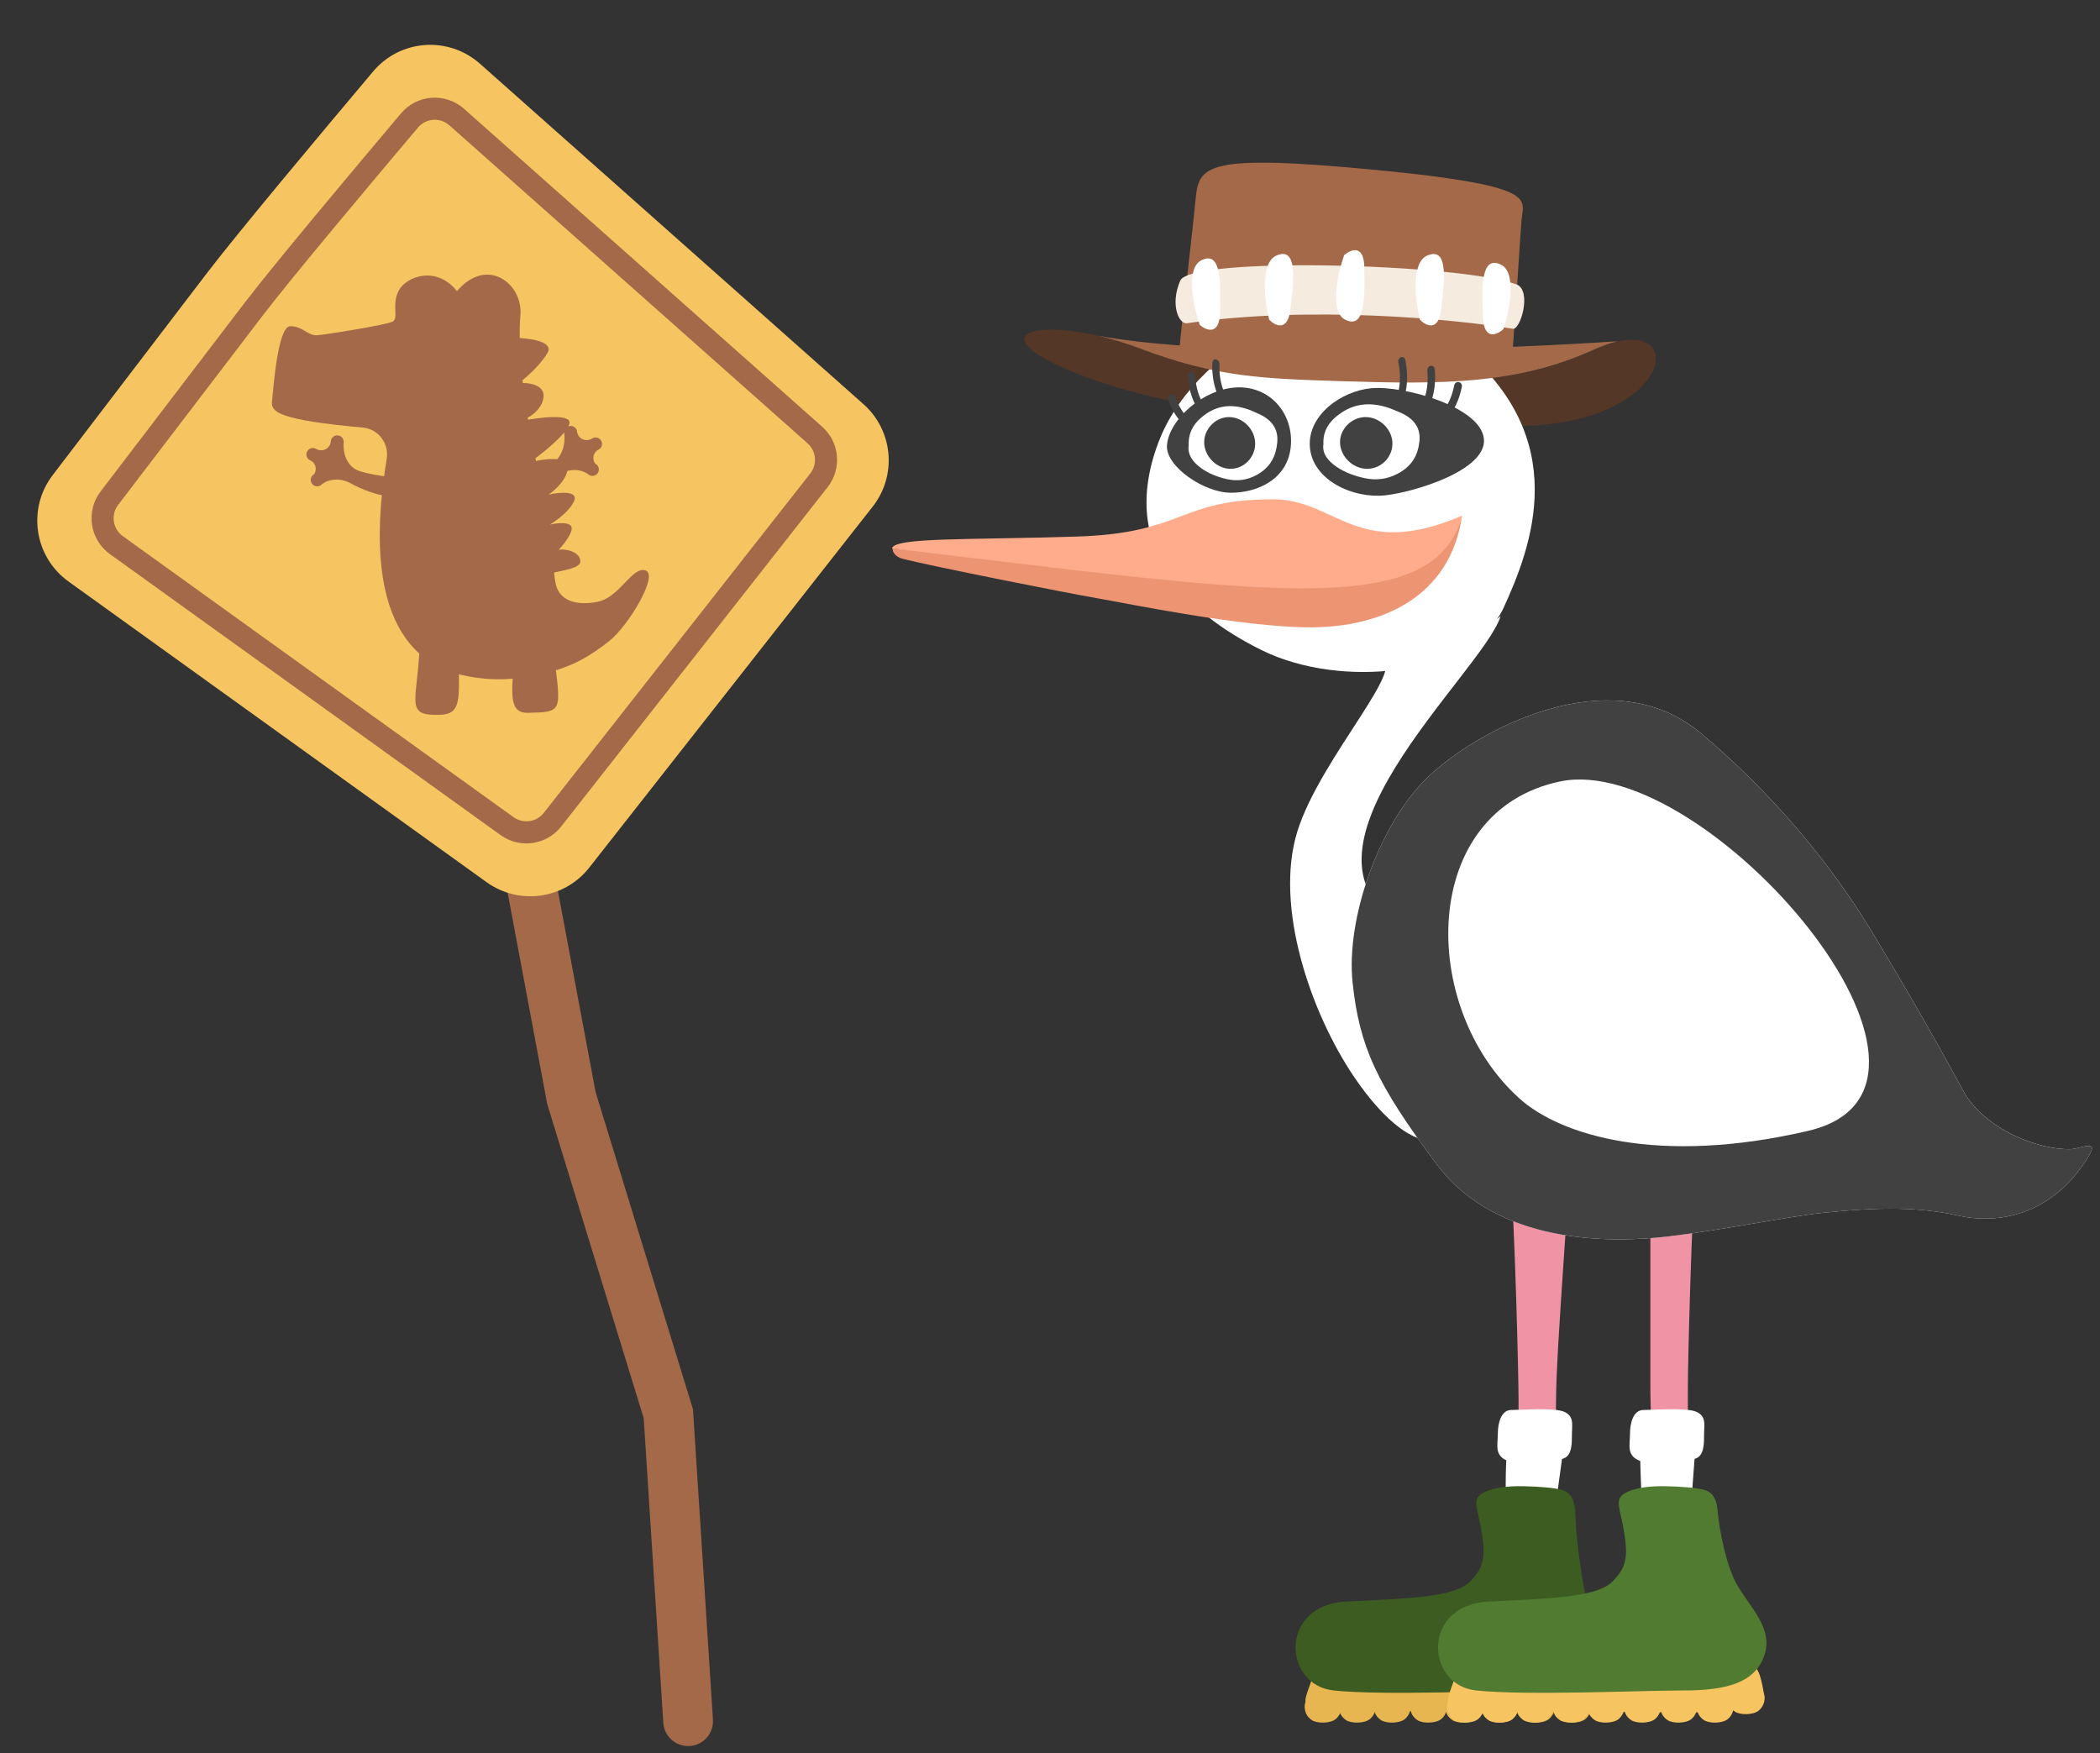 <svg width="224" height="187" viewBox="0 0 224 187" fill="none" xmlns="http://www.w3.org/2000/svg">
<rect x="0" y="0" width="224" height="187" fill="#333333" stroke="none"/>
<path fill-rule="evenodd" clip-rule="evenodd" d="M54.26 81.411C55.7 81.141 57.086 82.09 57.356 83.531L63.529 116.485L73.918 150.331L76.048 183.433C76.142 184.895 75.033 186.157 73.571 186.251C72.109 186.345 70.847 185.236 70.753 183.773L68.663 151.293L58.368 117.757L52.14 84.507C51.87 83.067 52.819 81.681 54.26 81.411Z" fill="#A46948"/>
<path d="M39.809 7.614C42.701 4.183 47.845 3.823 51.201 6.802L92.107 43.118C95.271 45.927 95.701 50.713 93.088 54.041L62.858 92.545C60.211 95.917 55.375 96.603 51.895 94.099L7.308 62.031C3.649 59.399 2.881 54.27 5.616 50.688C10.847 43.837 18.75 33.485 22.018 29.205C25.325 24.874 34.087 14.405 39.809 7.614Z" fill="#F6C561"/>
<path fill-rule="evenodd" clip-rule="evenodd" d="M86.138 47.288L47.935 13.371C46.944 12.492 45.432 12.602 44.584 13.607C39.827 19.241 31.077 29.661 27.998 33.693L12.604 53.856C11.8 54.909 12.023 56.418 13.105 57.197L54.774 87.166C55.8 87.904 57.225 87.702 58.006 86.708L86.427 50.508C87.197 49.527 87.071 48.116 86.138 47.288ZM49.5 11.608C47.522 9.852 44.489 10.064 42.782 12.085C38.045 17.696 29.247 28.172 26.124 32.262L10.729 52.425C9.117 54.537 9.571 57.559 11.728 59.111L53.397 89.081C55.449 90.557 58.3 90.153 59.861 88.164L88.282 51.964C89.823 50.002 89.569 47.18 87.704 45.524L49.5 11.608Z" fill="#A46948"/>
<path fill-rule="evenodd" clip-rule="evenodd" d="M35.956 46.44C36.338 46.431 36.655 46.733 36.664 47.114C36.546 48.457 37.067 49.836 38.349 50.251C39.376 50.583 40.506 50.729 41.452 50.871C42.285 50.997 43.407 50.574 43.74 50.478C44.074 50.383 44.38 49.906 44.567 49.856C44.66 49.832 44.64 50.313 44.692 50.291C44.743 50.269 44.934 49.779 44.766 50.254C44.766 50.254 44.766 50.254 44.766 50.254C45.069 50.021 45.503 50.078 45.736 50.381C45.969 50.683 45.448 51.964 45.145 52.196C44.922 52.366 44.904 52.684 44.633 52.755C44.349 52.83 44.158 53.044 43.8 53.073C43.081 53.133 42.174 53.064 41.245 52.925C40.104 52.753 38.671 52.255 37.393 51.552C36.365 50.987 35.046 50.996 34.181 51.789C33.849 51.978 33.427 51.863 33.237 51.532C33.048 51.201 33.163 50.779 33.495 50.59C33.837 50.114 33.693 49.446 33.185 49.153L33.145 49.13C32.784 49.004 32.595 48.609 32.722 48.25C32.849 47.89 33.244 47.701 33.605 47.828L33.794 47.923C34.424 48.24 35.18 47.845 35.28 47.146C35.271 46.765 35.574 46.449 35.956 46.44Z" fill="#A46948"/>
<path d="M58.399 37.643C59.204 36.263 55.814 35.987 54.019 36.022L54.536 48.859L56.311 62.1L57.831 61.536C58.184 60.958 61.885 60.914 61.899 59.91C61.912 58.907 60.486 58.518 59.602 58.639C60.152 58.052 61.189 56.739 60.94 56.181C60.691 55.622 59.304 55.805 58.642 55.967C59.342 55.553 60.844 54.459 61.259 53.386C61.673 52.314 59.61 52.519 58.526 52.755C59.234 52.271 60.629 50.997 60.549 49.78C60.468 48.564 57.81 48.974 56.491 49.331C57.772 48.433 60.413 46.35 60.732 45.206C61.05 44.062 57.382 44.536 55.508 44.917C56.248 44.674 57.779 43.833 57.972 42.41C58.166 40.987 56.292 40.789 55.331 40.867C56.018 40.368 57.595 39.023 58.399 37.643Z" fill="#A46948"/>
<path d="M38.725 45.615C29.746 44.786 28.883 43.972 29.013 42.803C29.157 41.511 29.615 34.835 30.946 34.804C32.277 34.774 32.812 35.825 33.814 35.761C34.816 35.696 41.151 34.655 41.863 34.318C42.576 33.98 41.721 32.478 42.553 30.963C43.385 29.448 46.579 28.316 48.74 31.059C51.974 27.262 55.783 30.295 55.512 33.586C55.24 36.876 55.565 43.108 58.234 53.719C58.944 56.538 58.91 60.91 59.309 62.416C59.709 63.921 61.203 64.653 63.656 64.213C66.109 63.774 67.4 60.388 68.852 60.847C70.303 61.306 67.052 66.727 65.01 68.361C62.967 69.994 61.023 71.115 58.228 71.8C55.434 72.484 52.595 72.768 49.275 72.004C46.115 71.278 38.029 68.35 41.249 48.949C41.519 47.321 40.368 45.767 38.725 45.615Z" fill="#A46948"/>
<path d="M31.98 36.394C32.304 36.687 32.402 37.05 32.109 37.373C31.816 37.697 31.294 37.803 30.97 37.51C30.646 37.217 30.599 36.798 30.892 36.475C31.185 36.151 31.657 36.101 31.98 36.394Z" fill="#A46948"/>
<path d="M35.087 36.615C35.411 36.908 35.508 37.271 35.216 37.595C34.923 37.918 34.4 38.024 34.077 37.731C33.753 37.438 33.706 37.02 33.999 36.696C34.291 36.372 34.763 36.322 35.087 36.615Z" fill="#A46948"/>
<path d="M53.547 46.108C53.339 46.34 53.038 46.373 52.712 46.083C52.386 45.792 52.216 45.338 52.424 45.105C52.631 44.873 52.99 44.89 53.315 45.181C53.641 45.471 53.754 45.875 53.547 46.108Z" fill="#A46948"/>
<path d="M51.974 49.707C51.53 49.632 51.257 49.288 51.362 48.665C51.467 48.042 51.892 47.484 52.337 47.559C52.782 47.634 53.036 48.086 52.931 48.709C52.826 49.332 52.419 49.782 51.974 49.707Z" fill="#A46948"/>
<path d="M55.176 50.555C54.595 50.831 54.048 50.765 53.777 50.195C53.506 49.624 53.66 48.864 54.241 48.588C54.822 48.312 55.416 48.475 55.687 49.046C55.958 49.616 55.757 50.279 55.176 50.555Z" fill="#A46948"/>
<path d="M54.078 54.373C53.916 54.995 53.514 55.372 52.903 55.213C52.291 55.053 51.808 54.446 51.97 53.824C52.132 53.201 52.64 52.852 53.251 53.011C53.862 53.17 54.24 53.75 54.078 54.373Z" fill="#A46948"/>
<path d="M56.123 57.472C55.961 58.095 55.657 58.497 55.258 58.393C54.858 58.289 54.583 57.736 54.745 57.114C54.907 56.491 55.28 56.107 55.679 56.211C56.079 56.315 56.285 56.85 56.123 57.472Z" fill="#A46948"/>
<path d="M54.581 60.364C54.466 60.803 54.252 61.087 53.97 61.013C53.689 60.94 53.494 60.55 53.609 60.111C53.723 59.671 53.986 59.4 54.268 59.473C54.55 59.547 54.695 59.925 54.581 60.364Z" fill="#A46948"/>
<path d="M56.597 61.028C56.529 61.291 56.348 61.446 56.066 61.373C55.785 61.3 55.557 61.037 55.625 60.775C55.694 60.513 55.923 60.37 56.205 60.443C56.487 60.516 56.666 60.766 56.597 61.028Z" fill="#A46948"/>
<path d="M48.136 33.385C48.164 34.633 47.604 35.55 46.356 35.579C45.108 35.607 43.861 34.731 43.832 33.484C43.804 32.236 44.579 31.314 45.827 31.285C47.075 31.257 48.107 32.138 48.136 33.385Z" fill="#A46948"/>
<path d="M53.066 32.064C53.875 33.014 54.018 34.078 53.068 34.887C52.119 35.695 50.599 35.802 49.791 34.852C48.983 33.902 49.003 32.699 49.953 31.89C50.903 31.082 52.258 31.114 53.066 32.064Z" fill="#A46948"/>
<ellipse cx="46.002" cy="33.42" rx="0.602" ry="1.113" transform="rotate(-1.311 46.002 33.42)" fill="#A46948"/>
<ellipse cx="51.422" cy="33.44" rx="0.584" ry="1.113" transform="rotate(-1.311 51.422 33.44)" fill="#A46948"/>
<path d="M56.346 76.037C54.096 76.088 54.573 73.833 55.001 68.587L59.08 69.862C59.876 75.956 60.023 75.953 56.346 76.037Z" fill="#A46948"/>
<path d="M46.843 76.254C43.166 76.339 44.49 74.958 44.756 69.059L48.931 70.715C49.028 74.982 49.056 76.204 46.843 76.254Z" fill="#A46948"/>
<path d="M42.143 50.799C41.22 56.713 42.159 64.245 43.401 66.698C44.643 69.151 49.694 70.659 50.135 65.978C50.575 61.298 49.459 53.989 49.368 49.995C49.276 46.002 43.066 44.885 42.143 50.799Z" fill="#A46948"/>
<mask id="mask0_31_805" style="mask-type:alpha" maskUnits="userSpaceOnUse" x="41" y="46" width="10" height="24">
<path d="M42.143 50.799C41.22 56.713 42.159 64.245 43.401 66.698C44.643 69.151 49.694 70.659 50.135 65.978C50.575 61.298 49.459 53.989 49.368 49.995C49.276 46.002 43.066 44.885 42.143 50.799Z" fill="#DC8D61"/>
</mask>
<g mask="url(#mask0_31_805)">
<path fill-rule="evenodd" clip-rule="evenodd" d="M41.204 51.649C41.198 51.383 41.408 51.163 41.674 51.157L50.683 50.951C50.949 50.945 51.169 51.155 51.175 51.421C51.181 51.686 50.971 51.907 50.705 51.913L41.696 52.119C41.43 52.125 41.21 51.915 41.204 51.649ZM40.049 55.118C40.054 54.853 40.275 54.642 40.54 54.648L51.244 54.884C51.51 54.89 51.72 55.11 51.714 55.376C51.708 55.642 51.488 55.852 51.223 55.846L40.519 55.61C40.253 55.604 40.043 55.384 40.049 55.118ZM39.068 59.942C39.062 59.677 39.272 59.456 39.538 59.45L51.321 59.181C51.586 59.175 51.806 59.385 51.812 59.651C51.819 59.916 51.608 60.137 51.343 60.143L39.56 60.412C39.294 60.418 39.074 60.208 39.068 59.942ZM52.688 63.594C52.711 63.858 52.515 64.092 52.25 64.115L40.789 65.115C40.524 65.138 40.291 64.942 40.268 64.677C40.245 64.413 40.441 64.18 40.705 64.156L52.167 63.156C52.431 63.133 52.665 63.329 52.688 63.594Z" fill="#A46948"/>
</g>
<path fill-rule="evenodd" clip-rule="evenodd" d="M60.854 45.433C60.472 45.441 60.169 45.757 60.178 46.139C60.357 47.474 59.908 48.843 58.77 49.564C57.645 50.276 56.346 50.871 55.345 51.068C54.518 51.232 53.161 50.951 52.823 50.871C52.485 50.791 53.069 50.213 52.88 50.172C52.786 50.152 52.403 50.135 52.349 50.115C52.297 50.096 51.868 49.692 52.059 50.158C51.872 50.705 51.784 50.128 51.784 50.128C51.471 49.91 51.465 50.229 51.246 50.542C51.028 50.855 51.625 51.384 51.938 51.602C52.169 51.763 52.2 52.079 52.475 52.138C52.763 52.2 52.962 52.404 53.322 52.417C54.042 52.444 54.945 52.334 55.867 52.152C56.999 51.929 58.408 51.365 59.652 50.605C60.653 49.993 61.971 49.942 62.871 50.694C63.212 50.868 63.629 50.734 63.803 50.394C63.977 50.055 63.842 49.639 63.502 49.465C63.139 49.005 63.252 48.332 63.746 48.016L63.785 47.991C64.139 47.848 64.311 47.446 64.167 47.093C64.024 46.739 63.62 46.569 63.266 46.712L63.082 46.815C62.467 47.16 61.694 46.8 61.562 46.107C61.553 45.726 61.236 45.424 60.854 45.433Z" fill="#A46948"/>
<path d="M169.969 37.323C161.8 41.042 153.774 41.001 143.272 40.673C134.683 40.404 129.672 40.242 121.648 37.199C111.618 33.396 103.146 35.245 115.167 39.967C127.189 44.688 148.098 46.265 163.597 45.387C179.097 44.508 180.18 32.674 169.969 37.323Z" fill="#543726"/>
<path d="M170.112 178.335C168.709 177.033 164.185 178.003 164.276 175.324C164.308 174.371 161.277 172.712 161.215 174.558C161.186 180.518 155.968 176.916 148.63 176.652C141.291 176.388 141.517 182.731 148.151 181.599C154.784 180.467 160.565 180.168 163.873 180.287C171.617 180.565 171.948 180.041 170.112 178.335Z" fill="#ED9472"/>
<path d="M176.038 147.994V119.992C180.175 117.235 181.368 117.791 180.954 122.918C180.437 129.326 180.039 145.262 180.039 147.994V159.398C180.039 163.972 181.001 173.228 180.828 177.967C179.45 177.811 177.848 177.081 177.848 175.403C177.848 173.306 177.121 168.534 177.009 163.735C176.897 158.936 176.038 153.385 176.038 147.994Z" fill="#EF93A5"/>
<path d="M165.979 149.316C165.979 143.925 167.606 124.562 167.606 120.601C163.469 117.843 160.65 119.114 161.063 124.24C161.581 130.648 161.979 146.585 161.979 149.316V160.721C161.979 165.295 161.017 174.551 161.189 179.289C162.568 179.134 164.169 178.404 164.169 176.726C164.169 174.629 164.896 169.856 165.009 165.057C165.121 160.258 165.979 154.708 165.979 149.316Z" fill="#EF93A5"/>
<path d="M185.508 178.018C184.062 176.767 179.574 177.899 179.574 175.218C179.574 174.265 176.488 172.716 176.488 174.563C176.662 180.52 164.633 176.708 157.29 176.708C149.947 176.708 151.161 182.36 157.753 180.99C164.344 179.62 169.839 181.645 177.587 181.526C185.334 181.407 187.401 179.657 185.508 178.018Z" fill="#ED9472"/>
<path d="M150.436 99.122C135.168 91.584 158.211 71.768 160.069 65.714C157.926 67.811 145.753 70.194 146.858 70.194C151.026 70.194 140.833 80.722 138.371 88.734C135.909 96.743 139.829 108.064 144.424 114.857C151.324 125.057 156.762 122.364 152.707 115.693C150.02 111.273 153.864 100.815 150.436 99.122Z" fill="white"/>
<path d="M155.668 36.912C167.855 46.776 163.37 58.357 160.31 64.993C156.709 72.165 142.965 73.477 134.633 69.379C126.301 65.28 119.117 58.185 123.749 46.727C127.684 36.996 143.481 27.049 155.668 36.912Z" fill="white"/>
<path d="M152.162 83.039C157.263 78.023 171.744 70.053 181.455 78.24C191.165 86.427 196.929 94.837 199.688 99.421C204.518 107.446 207.335 112.542 209.393 116.329C211.591 120.374 217.308 122.695 220.918 122.578C221.556 122.558 222.877 122.003 223.109 122.361C223.34 122.718 222.1 124.406 221.699 124.925C217.92 129.827 212.712 130.533 208.946 129.684C204.78 128.746 200.605 128.738 194.621 129.354C190.581 129.769 184.129 131.158 177.976 131.889C171.823 132.621 159.65 132.774 153.238 124.183C146.825 115.593 145.004 111.637 144.279 104.821C143.554 98.005 147.06 88.055 152.162 83.039Z" fill="white"/>
<path d="M152.161 83.04C157.262 78.025 171.743 70.054 181.454 78.241C191.164 86.428 196.928 94.838 199.687 99.422C204.517 107.448 207.334 112.544 209.392 116.331C211.59 120.376 217.306 122.697 220.917 122.58C221.555 122.559 222.876 122.004 223.108 122.362C223.339 122.72 222.099 124.407 221.698 124.927C217.918 129.828 212.711 130.534 208.945 129.686C204.779 128.747 200.604 128.74 194.62 129.355C190.58 129.771 184.128 131.159 177.975 131.891C171.822 132.622 159.649 132.775 153.237 124.185C146.824 115.595 145.003 111.638 144.278 104.822C143.553 98.007 147.059 88.056 152.161 83.04Z" fill="#414141"/>
<path d="M146.286 41.412C143.037 41.711 139.468 44.311 139.719 47.667C139.983 51.23 144.33 53.201 147.714 52.841C150.891 52.504 158.578 50.158 158.286 46.841C157.972 43.341 149.63 41.107 146.286 41.412Z" fill="#414141"/>
<path d="M131.885 41.327C135.474 41.153 137.938 44.102 137.696 47.48C137.441 51.067 134.209 52.559 131.312 52.562C128.415 52.565 124.299 49.729 124.477 47.494C124.693 44.783 128.295 41.501 131.885 41.327Z" fill="#414141"/>
<path d="M192.847 120.637C176.888 124.343 166.442 121.112 162.059 117.163C151.283 107.452 151.364 86.469 166.442 83.354C181.964 80.147 212.797 116.005 192.847 120.637Z" fill="white"/>
<path d="M166.764 154.108C166.764 155.522 165.598 160.968 165.598 166.685C165.598 167.437 161.612 173.304 160.936 165.631C160.259 157.959 160.823 153.394 160.936 152.303C161.048 151.212 161.5 150.723 162.101 150.723C162.703 150.723 163.793 150.422 165.372 151.024C166.952 151.626 166.764 152.341 166.764 154.108Z" fill="white"/>
<path d="M169.693 181.689C169.564 181.241 169.107 180.652 168.39 180.431C167.673 180.211 166.693 180.653 166.3 181.015C165.906 181.377 165.753 181.714 165.806 182.216C165.86 182.717 166.039 183.127 166.563 183.489C167.088 183.851 168.509 183.868 169.101 183.381C169.693 182.893 169.822 182.136 169.693 181.689Z" fill="#E8B651"/>
<path d="M172.992 180.784C172.863 180.336 172.608 178.016 171.891 177.795C171.175 177.574 169.992 179.748 169.599 180.11C169.205 180.472 169.052 180.809 169.106 181.311C169.159 181.812 169.338 182.221 169.863 182.584C170.387 182.946 171.808 182.963 172.4 182.476C172.992 181.988 173.121 181.231 172.992 180.784Z" fill="#E8B651"/>
<path d="M165.81 181.689C165.682 181.241 165.224 180.652 164.508 180.431C163.791 180.211 162.811 180.653 162.417 181.015C162.024 181.377 161.871 181.714 161.924 182.216C161.977 182.717 162.156 183.127 162.681 183.489C163.205 183.851 164.626 183.868 165.218 183.381C165.81 182.893 165.939 182.136 165.81 181.689Z" fill="#E8B651"/>
<path d="M161.929 181.689C161.8 181.241 161.343 180.652 160.626 180.431C159.909 180.211 158.929 180.653 158.535 181.015C158.142 181.377 157.989 181.714 158.042 182.216C158.096 182.717 158.274 183.127 158.799 183.489C159.324 183.851 160.745 183.868 161.337 183.381C161.929 182.893 162.057 182.136 161.929 181.689Z" fill="#E8B651"/>
<path d="M158.046 181.689C157.918 181.241 157.46 180.652 156.744 180.431C156.027 180.211 155.047 180.653 154.653 181.015C154.26 181.377 154.107 181.714 154.16 182.216C154.214 182.717 154.392 183.127 154.917 183.489C155.442 183.851 156.862 183.868 157.454 183.381C158.046 182.893 158.175 182.136 158.046 181.689Z" fill="#E8B651"/>
<path d="M154.318 181.689C154.19 181.241 153.732 180.652 153.015 180.431C152.299 180.211 151.318 180.653 150.925 181.015C150.532 181.377 150.378 181.714 150.432 182.216C150.485 182.717 150.664 183.127 151.189 183.489C151.713 183.851 153.134 183.868 153.726 183.381C154.318 182.893 154.447 182.136 154.318 181.689Z" fill="#E8B651"/>
<path d="M150.438 181.689C150.309 181.241 149.852 180.652 149.135 180.431C148.418 180.211 147.438 180.653 147.044 181.015C146.651 181.377 146.498 181.714 146.551 182.216C146.605 182.717 146.783 183.127 147.308 183.489C147.833 183.851 149.254 183.868 149.846 183.381C150.438 182.893 150.566 182.136 150.438 181.689Z" fill="#E8B651"/>
<path d="M146.71 181.689C146.581 181.241 146.124 180.652 145.407 180.431C144.69 180.211 143.71 180.653 143.316 181.015C142.923 181.377 142.77 181.714 142.823 182.216C142.877 182.717 143.056 183.127 143.58 183.489C144.105 183.851 145.526 183.868 146.118 183.381C146.71 182.893 146.839 182.136 146.71 181.689Z" fill="#E8B651"/>
<path d="M143.062 181.689C142.933 181.241 142.476 180.652 141.759 180.431C141.042 180.211 140.062 180.653 139.668 181.015C139.275 181.377 139.122 181.714 139.175 182.216C139.229 182.717 139.407 183.127 139.932 183.489C140.457 183.851 141.878 183.868 142.47 183.381C143.061 182.893 143.19 182.136 143.062 181.689Z" fill="#E8B651"/>
<path d="M171.779 180.847C172.17 180.094 172.33 178.289 172.004 177.575C168.645 177.399 158.612 177.552 151.513 177.311C142.64 177.01 140.384 177.236 140.083 178.552C139.783 179.869 138.993 181.223 139.331 181.712C139.67 182.201 141.023 182.163 143.843 182.351C146.663 182.539 163.62 182.69 167.079 182.652C170.538 182.614 171.29 181.787 171.779 180.847Z" fill="#E8B651"/>
<path d="M168.714 167.941C168.017 163.475 168.092 162.083 168.017 161.143C167.942 160.203 167.641 159.291 166.777 158.99C165.912 158.689 164.145 158.576 162.528 158.539C160.911 158.501 159.143 158.661 158.053 159.328C156.963 159.996 157.677 161.068 158.053 163.475C158.429 165.882 158.392 167.151 156.775 168.731C155.174 170.296 150.918 170.495 143.823 170.828L143.616 170.837C136.397 171.176 136.847 179.761 142.262 180.325C147.676 180.889 159.82 180.325 164.37 180.325C168.919 180.325 168.732 180.992 169.672 177.871C170.612 174.749 169.411 172.408 168.714 167.941Z" fill="#3C5C22"/>
<path d="M180.839 154.026C180.839 155.441 180.196 161.041 180.196 166.758C180.196 167.51 176.211 173.378 175.534 165.705C174.857 158.033 174.899 153.312 175.011 152.221C175.124 151.13 175.575 150.641 176.177 150.641C176.779 150.641 177.869 150.34 179.448 150.942C181.027 151.544 180.839 152.259 180.839 154.026Z" fill="white"/>
<path d="M184.885 181.689C184.757 181.241 184.299 180.652 183.583 180.431C182.866 180.211 181.886 180.653 181.492 181.015C181.099 181.377 180.946 181.714 180.999 182.216C181.053 182.717 181.231 183.127 181.756 183.489C182.281 183.851 183.701 183.868 184.293 183.381C184.885 182.893 185.014 182.136 184.885 181.689Z" fill="#F6C561"/>
<path d="M188.185 180.784C188.056 180.336 187.801 178.016 187.084 177.795C186.367 177.574 185.185 179.748 184.791 180.11C184.398 180.472 184.245 180.809 184.298 181.311C184.352 181.812 184.53 182.221 185.055 182.584C185.58 182.946 187.001 182.963 187.593 182.476C188.184 181.988 188.313 181.231 188.185 180.784Z" fill="#F6C561"/>
<path d="M181.003 181.689C180.875 181.241 180.417 180.652 179.701 180.431C178.984 180.211 178.004 180.653 177.61 181.015C177.217 181.377 177.064 181.714 177.117 182.216C177.171 182.717 177.349 183.127 177.874 183.489C178.399 183.851 179.819 183.868 180.411 183.381C181.003 182.893 181.132 182.136 181.003 181.689Z" fill="#F6C561"/>
<path d="M177.121 181.689C176.992 181.241 176.535 180.652 175.818 180.431C175.101 180.211 174.121 180.653 173.728 181.015C173.334 181.377 173.181 181.714 173.235 182.216C173.288 182.717 173.467 183.127 173.991 183.489C174.516 183.851 175.937 183.868 176.529 183.381C177.121 182.893 177.25 182.136 177.121 181.689Z" fill="#F6C561"/>
<path d="M173.24 181.689C173.112 181.241 172.654 180.652 171.938 180.431C171.221 180.211 170.241 180.653 169.847 181.015C169.454 181.377 169.301 181.714 169.354 182.216C169.408 182.717 169.586 183.127 170.111 183.489C170.636 183.851 172.056 183.868 172.648 183.381C173.24 182.893 173.369 182.136 173.24 181.689Z" fill="#F6C561"/>
<path d="M169.513 181.689C169.384 181.241 168.927 180.652 168.21 180.431C167.493 180.211 166.513 180.653 166.12 181.015C165.726 181.377 165.573 181.714 165.627 182.216C165.68 182.717 165.859 183.127 166.383 183.489C166.908 183.851 168.329 183.868 168.921 183.381C169.513 182.893 169.642 182.136 169.513 181.689Z" fill="#F6C561"/>
<path d="M165.631 181.689C165.502 181.241 165.045 180.652 164.328 180.431C163.611 180.211 162.631 180.653 162.238 181.015C161.844 181.377 161.691 181.714 161.744 182.216C161.798 182.717 161.977 183.127 162.501 183.489C163.026 183.851 164.447 183.868 165.039 183.381C165.631 182.893 165.76 182.136 165.631 181.689Z" fill="#F6C561"/>
<path d="M161.902 181.689C161.773 181.241 161.316 180.652 160.599 180.431C159.882 180.211 158.902 180.653 158.509 181.015C158.115 181.377 157.962 181.714 158.016 182.216C158.069 182.717 158.248 183.127 158.772 183.489C159.297 183.851 160.718 183.868 161.31 183.381C161.902 182.893 162.031 182.136 161.902 181.689Z" fill="#F6C561"/>
<path d="M158.255 181.689C158.126 181.241 157.669 180.652 156.952 180.431C156.235 180.211 155.255 180.653 154.862 181.015C154.468 181.377 154.315 181.714 154.368 182.216C154.422 182.717 154.601 183.127 155.125 183.489C155.65 183.851 157.071 183.868 157.663 183.381C158.255 182.893 158.384 182.136 158.255 181.689Z" fill="#F6C561"/>
<path d="M186.972 180.847C187.363 180.094 187.523 178.289 187.197 177.575C183.838 177.399 173.805 177.552 166.707 177.311C157.833 177.01 155.577 177.236 155.277 178.552C154.976 179.869 154.186 181.223 154.525 181.712C154.863 182.201 156.217 182.163 159.036 182.351C161.856 182.539 178.813 182.69 182.273 182.652C185.732 182.614 186.484 181.787 186.972 180.847Z" fill="#F6C561"/>
<path d="M184.866 168.214C183.738 165.544 183.287 162.083 183.211 161.143C183.136 160.203 182.836 159.291 181.971 158.99C181.106 158.689 179.339 158.576 177.722 158.539C176.106 158.501 174.338 158.661 173.248 159.328C172.158 159.996 172.872 161.068 173.248 163.475C173.624 165.882 173.586 167.151 171.97 168.731C170.369 170.296 166.112 170.495 159.018 170.828L158.81 170.837C151.591 171.176 152.042 179.761 157.456 180.325C162.87 180.889 175.015 180.325 179.564 180.325C184.114 180.325 187.31 179.535 188.25 176.413C189.19 173.291 185.994 170.884 184.866 168.214Z" fill="#517B31"/>
<path d="M173.864 152.968C173.864 154.185 173.442 155.313 175.024 155.871C176.606 156.429 179.886 155.894 180.84 155.59C181.795 155.286 181.768 153.935 181.768 152.968C181.768 152.001 182.031 151.142 181.015 150.627C179.999 150.112 176.347 150.406 175.293 150.406C174.24 150.406 173.864 151.751 173.864 152.968Z" fill="white"/>
<path d="M159.767 152.968C159.767 154.185 159.345 155.313 160.927 155.871C162.508 156.429 165.788 155.894 166.743 155.59C167.697 155.286 167.671 153.935 167.671 152.968C167.671 152.001 167.934 151.142 166.917 150.627C165.901 150.112 162.25 150.406 161.196 150.406C160.142 150.406 159.767 151.751 159.767 152.968Z" fill="white"/>
<path d="M117.053 63.819C120.176 64.355 132.703 66.962 139.95 66.918C147.197 66.874 154.675 63.834 155.954 55.003C152.834 65.703 136.789 63.482 98.504 58.819L95.224 58.504C95.144 58.908 95.599 59.42 96.205 59.584C99.18 60.364 113.931 63.283 117.053 63.819Z" fill="#ED9472"/>
<path d="M135.803 53.26C142.525 53.26 144.777 59.838 155.954 55.003C152.935 66.427 134.166 63.082 95.147 58.504C95.375 57.289 103.513 57.61 114.968 57.231C126.422 56.852 125.668 53.26 135.803 53.26Z" fill="#FFAC8C"/>
<path fill-rule="evenodd" clip-rule="evenodd" d="M161.953 28.551L161.953 28.551L161.953 28.551C161.773 31.33 161.559 34.617 161.379 36.992C165.628 36.82 169.431 36.611 172.423 36.412L172.42 36.446C171.694 36.618 170.877 36.901 169.971 37.313C161.802 41.034 153.775 40.993 143.274 40.666C134.685 40.398 129.673 40.236 121.649 37.193C120.078 36.597 118.545 36.139 117.123 35.81C119.587 36.268 122.552 36.608 125.833 36.853C126.04 34.765 126.396 31.608 126.732 28.621L126.732 28.619C127.074 25.582 127.396 22.721 127.523 21.338C127.86 17.657 128.403 16.347 147.11 18.162C162.846 19.689 162.646 21.03 162.37 22.881C162.347 23.036 162.323 23.194 162.308 23.356C162.246 24.035 162.112 26.094 161.953 28.551ZM115.617 35.501C115.604 35.499 115.591 35.497 115.578 35.494L115.576 35.492C115.59 35.495 115.603 35.498 115.617 35.501Z" fill="#A46948"/>
<path d="M126.666 34.474C139.889 32.553 155.268 34.065 161.305 35.061C162.166 35.379 163.462 30.94 161.739 30.326C155.421 28.078 127.022 27.355 125.896 29.929C124.771 32.504 125.758 34.682 126.666 34.474Z" fill="#F5EBDE"/>
<path d="M160.091 28.222C161.832 29.044 161.005 33.151 160.373 35.101C159.687 35.724 158.29 36.347 158.188 33.859C158.06 30.749 157.915 27.194 160.091 28.222Z" fill="white"/>
<path d="M152.259 27.25C150.459 28.003 150.978 32.136 151.462 34.108C152.1 34.757 153.448 35.435 153.737 32.954C154.097 29.853 154.508 26.309 152.259 27.25Z" fill="white"/>
<path d="M136.178 27.248C134.378 28 134.896 32.133 135.381 34.106C136.019 34.755 137.367 35.432 137.656 32.952C138.016 29.851 138.427 26.307 136.178 27.248Z" fill="white"/>
<path d="M143.501 34.107C141.779 33.254 142.697 29.162 143.371 27.222C144.07 26.612 145.481 26.013 145.528 28.503C145.587 31.616 145.654 35.173 143.501 34.107Z" fill="white"/>
<path d="M128.143 27.768C126.415 28.647 127.309 32.726 127.972 34.655C128.668 35.255 130.075 35.832 130.137 33.341C130.214 30.227 130.302 26.669 128.143 27.768Z" fill="white"/>
<path fill-rule="evenodd" clip-rule="evenodd" d="M155.607 40.76C155.382 40.716 155.165 40.863 155.121 41.088C154.593 43.81 153.038 44.827 152.449 44.999L152.679 45.794C153.604 45.524 155.354 44.231 155.934 41.244C155.977 41.02 155.831 40.803 155.607 40.76Z" fill="#414141"/>
<path fill-rule="evenodd" clip-rule="evenodd" d="M124.844 42.092C125.059 42.018 125.296 42.133 125.373 42.349C126.223 44.74 127.733 45.439 128.256 45.512L128.151 46.331C127.272 46.209 125.532 45.257 124.593 42.618C124.516 42.402 124.628 42.166 124.844 42.092Z" fill="#414141"/>
<path fill-rule="evenodd" clip-rule="evenodd" d="M152.609 39.02C152.391 39.057 152.231 39.278 152.253 39.512C152.507 42.318 151.339 43.884 150.828 44.277L151.261 44.968C152.042 44.368 153.323 42.472 153.042 39.378C153.021 39.143 152.827 38.983 152.609 39.02Z" fill="#414141"/>
<path fill-rule="evenodd" clip-rule="evenodd" d="M127.062 39.705C127.282 39.712 127.473 39.909 127.489 40.145C127.66 42.715 128.909 43.962 129.399 44.24L129.085 44.99C128.292 44.541 126.884 42.978 126.693 40.121C126.678 39.885 126.843 39.699 127.062 39.705Z" fill="#414141"/>
<path fill-rule="evenodd" clip-rule="evenodd" d="M149.441 38.101C149.235 38.169 149.108 38.415 149.157 38.65C149.72 41.367 148.757 43.177 148.283 43.693L148.792 44.325C149.475 43.581 150.529 41.434 149.901 38.403C149.852 38.168 149.646 38.033 149.441 38.101Z" fill="#414141"/>
<path fill-rule="evenodd" clip-rule="evenodd" d="M129.716 38.336C129.927 38.374 130.089 38.601 130.079 38.843C129.966 41.371 131.068 42.868 131.548 43.262L131.151 43.966C130.429 43.373 129.187 41.552 129.314 38.704C129.325 38.462 129.505 38.298 129.716 38.336Z" fill="#414141"/>
<path d="M126.794 47.508C126.728 46.051 127.42 45.005 128.628 44.16C130.056 43.163 131.613 43.114 133.256 43.712C133.552 43.819 133.829 43.965 134.119 44.086C135.67 44.734 136.385 45.771 136.238 47.226C136.095 48.642 135.542 49.843 134.034 50.67C133.025 51.224 131.969 51.356 130.867 51.108C129.882 50.885 128.943 50.522 128.146 49.954C127.207 49.285 126.649 48.474 126.794 47.508Z" fill="white"/>
<path d="M133.885 47.367C133.858 48.826 132.663 50.021 131.238 50.009C129.724 49.997 128.399 48.607 128.448 47.086C128.494 45.657 129.741 44.46 131.151 44.491C132.639 44.527 133.912 45.864 133.885 47.367Z" fill="#414141"/>
<path d="M141.165 47.365C141.093 45.89 141.844 44.831 143.154 43.976C144.702 42.967 146.39 42.917 148.172 43.523C148.493 43.631 148.794 43.779 149.108 43.902C150.789 44.557 151.565 45.607 151.406 47.079C151.251 48.512 150.651 49.728 149.016 50.565C147.921 51.125 146.776 51.259 145.581 51.008C144.513 50.783 143.495 50.415 142.631 49.84C141.613 49.163 141.008 48.342 141.165 47.365Z" fill="white"/>
<path d="M148.527 47.369C148.499 48.828 147.271 50.023 145.806 50.01C144.25 49.997 142.887 48.607 142.938 47.086C142.985 45.657 144.267 44.46 145.717 44.492C147.246 44.529 148.555 45.867 148.527 47.369Z" fill="#414141"/>
</svg>
